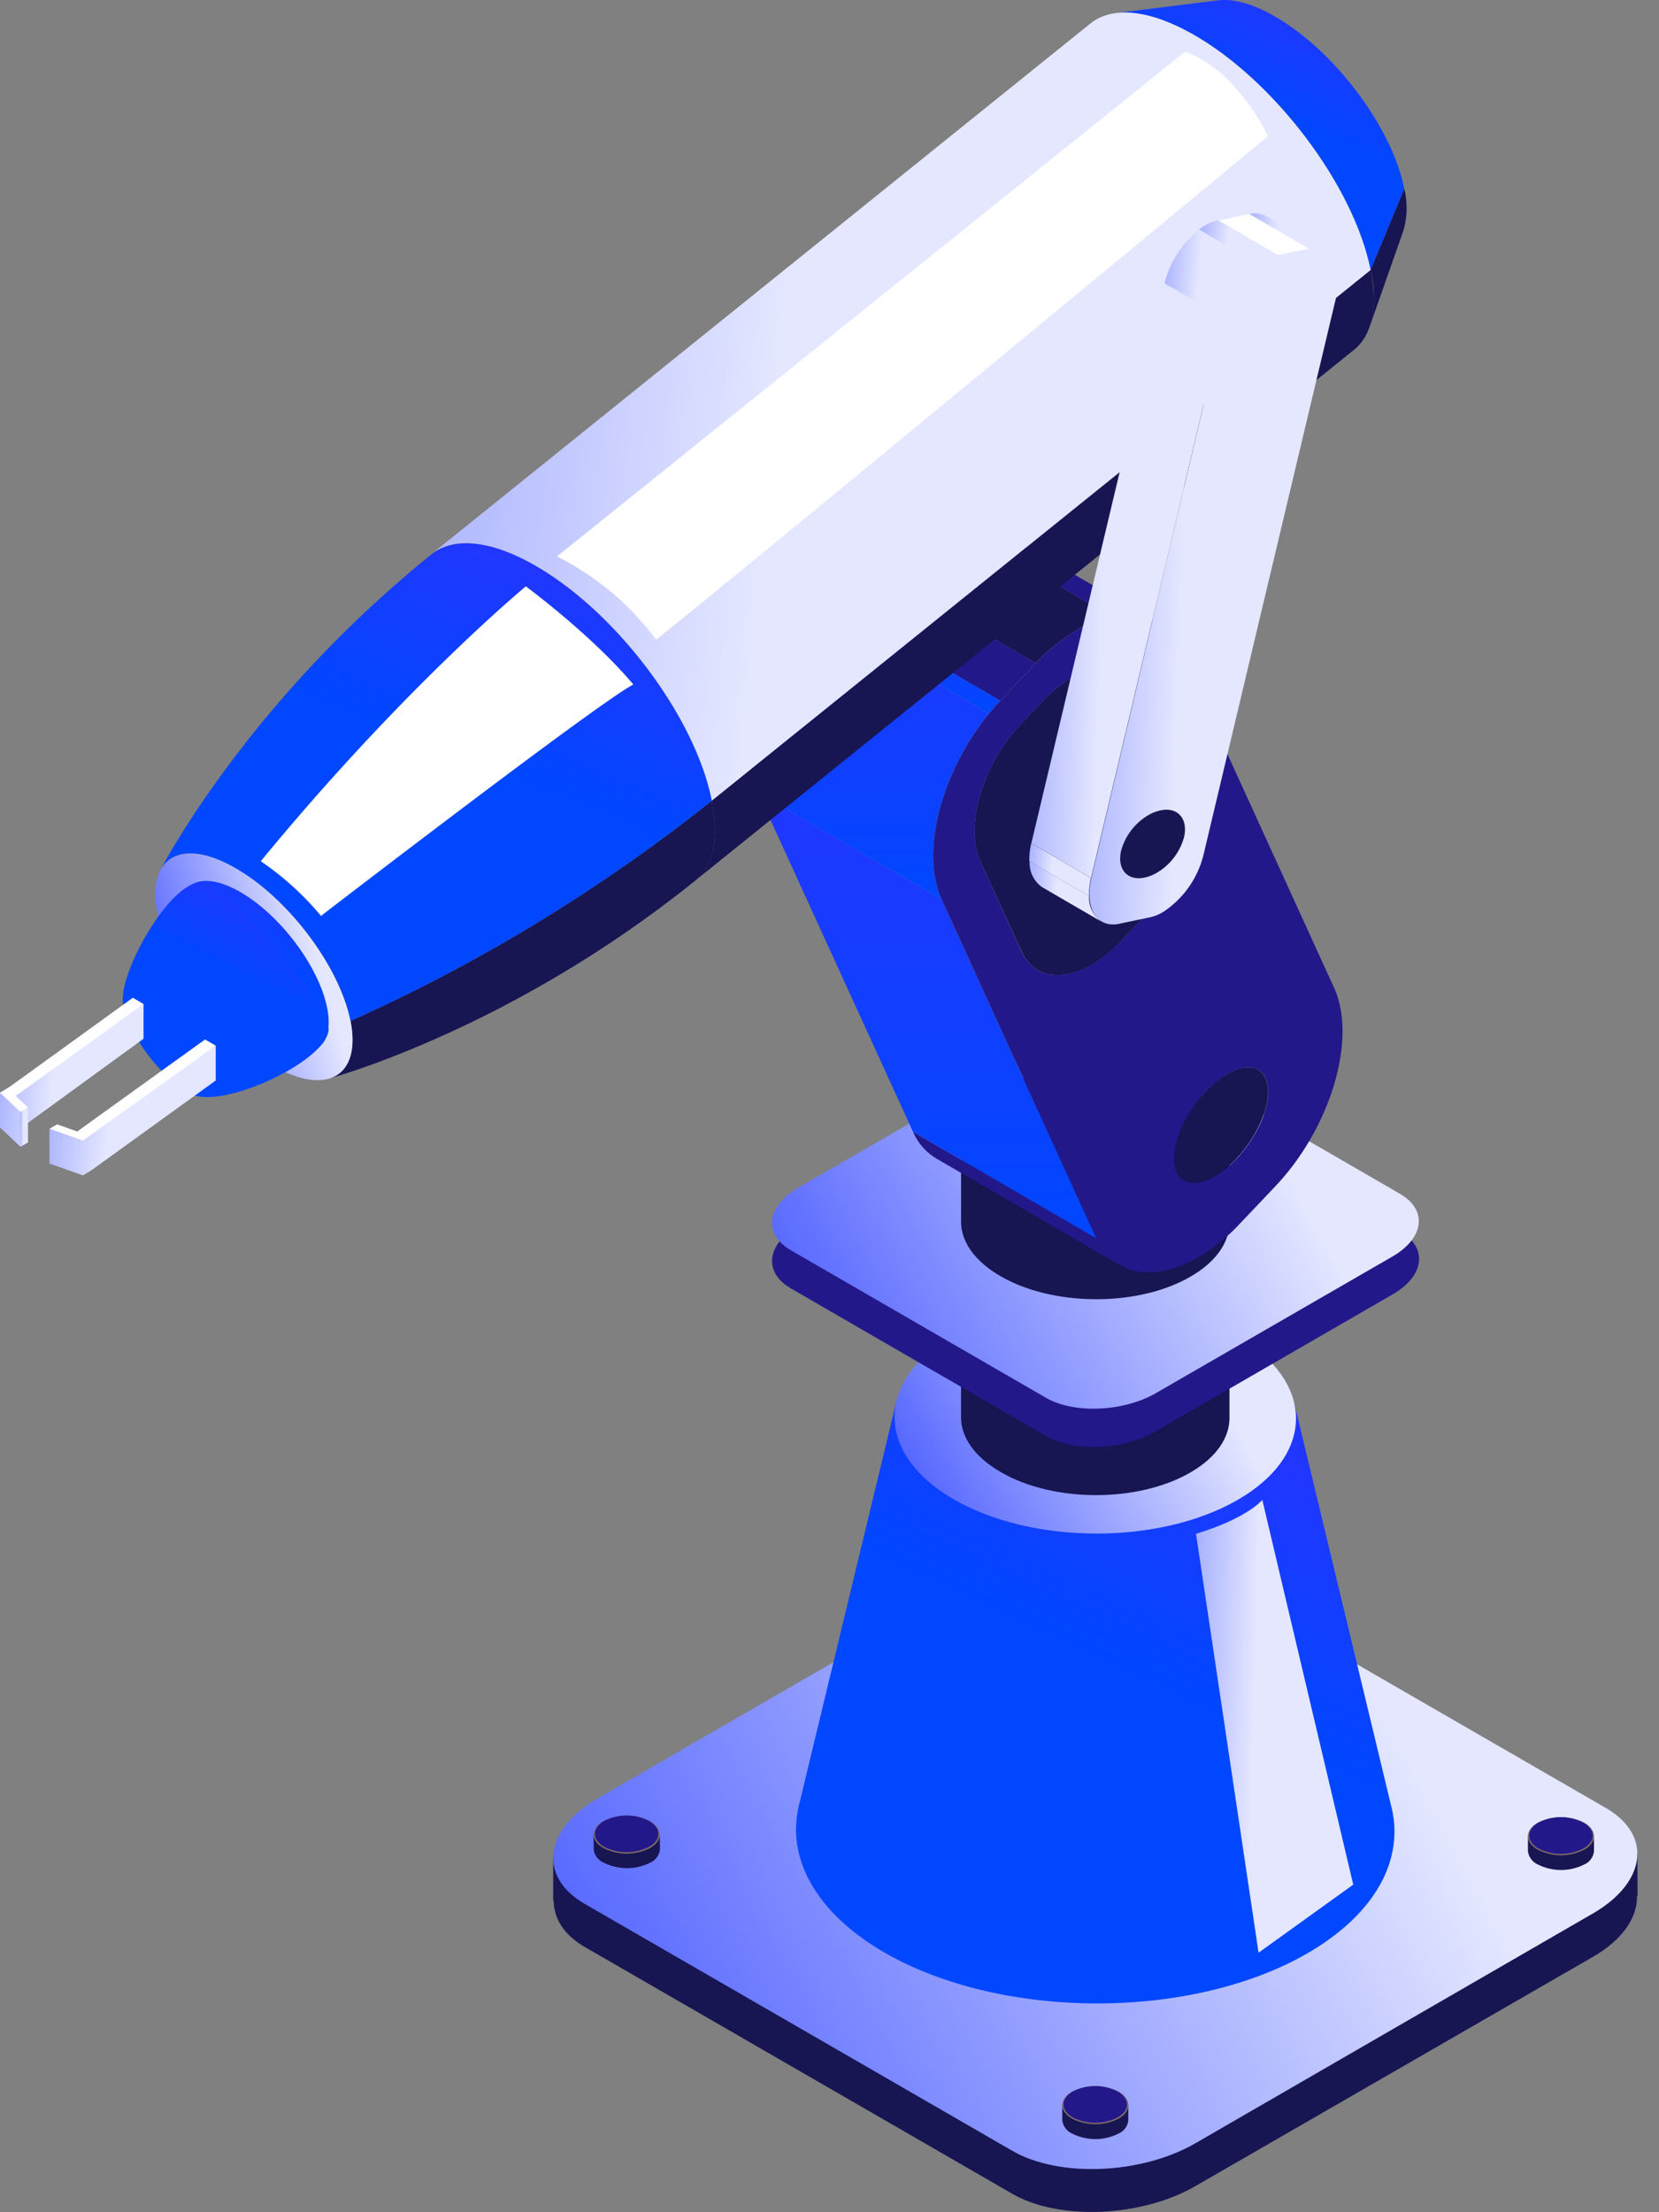 <svg width="60" height="80" fill="none" xmlns="http://www.w3.org/2000/svg"><rect width="100%" height="100%" fill="#808080" stroke="none"/><g clip-path="url(#a)"><path d="M59.218 67.04h-1.007c-.046-.031-.082-.069-.133-.098l-15.462-8.926c-1.69-.976-4.667-.852-6.618.273L21.622 66.59a4.26 4.26 0 0 0-.795.593h-.82v1.556h.02c0 .622.355 1.22 1.11 1.662l15.472 8.931c1.689.976 4.667.851 6.618-.273l14.382-8.293c1.084-.625 1.611-1.431 1.593-2.194h.023l-.007-1.533Z" fill="#171552"/><path d="M36.609 77.778 21.147 68.85c-1.69-.975-1.476-2.695.475-3.82l14.376-8.302c1.951-1.125 4.929-1.25 6.618-.273l15.462 8.926c1.689.976 1.475 2.696-.476 3.82L43.227 77.51c-1.951 1.124-4.93 1.249-6.618.267Z" fill="url(#b)"/><path d="m50.34 65.418-3.525-14.651-14.406-.047-3.511 14.553c-.465 1.885.566 3.871 3.086 5.334 4.24 2.444 11.091 2.46 15.305.028 2.458-1.426 3.471-3.362 3.051-5.217Z" fill="url(#c)"/><path d="M44.762 54.24c-2.826 1.631-7.422 1.624-10.266-.018-2.845-1.642-2.858-4.295-.034-5.929 2.825-1.633 7.425-1.622 10.267.02 2.842 1.642 2.86 4.296.033 5.927Z" fill="url(#d)"/><path d="m44.467 45.811-9.71-.033v5.48c0 .715.488 1.429 1.434 1.975 1.902 1.111 4.976 1.111 6.865.014.937-.542 1.406-1.251 1.41-1.962V45.81Z" fill="#171552"/><path d="M43.056 47.778c-1.89 1.091-4.963 1.087-6.865-.011-1.902-1.098-1.911-2.874-.022-3.965 1.889-1.09 4.964-1.086 6.867.014 1.902 1.1 1.906 2.873.02 3.962Z" fill="#523930"/><path d="m37.83 51.929-9.223-5.334c-1.01-.582-.89-1.608.284-2.28l8.576-4.953c1.164-.667 2.942-.744 3.948-.162l9.225 5.333c1.009.582.889 1.61-.282 2.28l-8.59 4.965c-1.164.666-2.94.733-3.937.15Z" fill="#231889"/><path d="m37.83 50.549-9.223-5.333c-1.01-.583-.89-1.61.284-2.28L37.455 38c1.165-.667 2.943-.747 3.95-.164l9.224 5.333c1.009.582.889 1.607-.282 2.278L41.769 50.4c-1.165.656-2.94.729-3.938.149Z" fill="url(#e)"/><path d="m44.467 41.409-4.431-.011a8.522 8.522 0 0 0-.858 0l-4.42-.011v2.79c0 .716.486 1.43 1.433 1.976 1.902 1.098 4.976 1.111 6.865.014.937-.54 1.406-1.25 1.41-1.96v-2.798Z" fill="#171552"/><path d="M43.056 43.373c-1.89 1.091-4.963 1.085-6.865-.013-1.902-1.098-1.911-2.873-.022-3.965 1.889-1.09 4.964-1.084 6.867.014 1.902 1.098 1.906 2.873.02 3.964Z" fill="#171552"/><path d="M44.376 38.842c.62-.358 1.17-.329 1.389.15.308.666-.165 1.975-1.054 2.915-.228.246-.49.458-.778.63-.622.359-1.173.33-1.39-.148-.31-.667.164-1.976 1.055-2.916.228-.246.49-.459.778-.63Z" fill="#171552"/><path d="m40.498 45.751-6.633-3.855a2.075 2.075 0 0 1-.843-.967l6.634 3.855c.172.403.467.741.842.967Z" fill="#231889"/><path d="m39.653 44.785-6.633-3.856-5.605-12.264 6.634 3.855 5.604 12.264Z" fill="url(#f)"/><path d="M38.767 24.5c1.073-.62 2.1-.48 2.537.476l1.498 3.264c.578 1.264-.082 3.495-1.469 4.96l-.806.849a4.668 4.668 0 0 1-1.036.835c-1.075.62-2.102.48-2.54-.475l-1.495-3.265c-.58-1.266.08-3.495 1.468-4.96l.805-.849a4.73 4.73 0 0 1 1.038-.835Zm-1.303-.522-6.633-3.854a6.79 6.79 0 0 1 1.502-1.213 4.186 4.186 0 0 1 1.211-.48l6.634 3.854a4.163 4.163 0 0 0-1.211.482 6.78 6.78 0 0 0-1.503 1.21Z" fill="#171552"/><path d="m40.178 22.284-6.634-3.853a2.256 2.256 0 0 1 1.625.202l6.633 3.856a2.256 2.256 0 0 0-1.624-.205Zm-4.003 3.054-6.633-3.854 1.289-1.36 6.633 3.854-1.289 1.36Z" fill="#231889"/><path d="M48.249 35.72c.84 1.831-.116 5.062-2.127 7.182l-1.289 1.358c-.44.474-.946.882-1.502 1.213-1.556.89-3.042.696-3.678-.689l-5.6-12.264c-.84-1.831.118-5.062 2.127-7.182l1.289-1.36a6.78 6.78 0 0 1 1.502-1.211c1.556-.89 3.044-.696 3.68.689l5.598 12.264Zm-7.723-1.671.807-.85c1.387-1.463 2.047-3.695 1.47-4.96l-1.499-3.264c-.444-.955-1.464-1.095-2.538-.475-.383.228-.733.51-1.037.835l-.805.85c-1.389 1.464-2.049 3.693-1.469 4.96l1.487 3.264c.444.955 1.465 1.095 2.54.475a4.667 4.667 0 0 0 1.044-.835Zm4.194 7.858c.889-.94 1.362-2.245 1.053-2.916-.222-.478-.769-.507-1.389-.149-.288.172-.55.385-.778.631-.888.94-1.364 2.245-1.055 2.916.222.478.769.506 1.391.149.288-.173.55-.385.778-.631Z" fill="#231889"/><path d="m34.053 32.52-6.638-3.853c-.78-1.703 0-4.611 1.716-6.714l6.633 3.856c-1.724 2.1-2.495 5.009-1.71 6.711Z" fill="url(#g)"/><path d="m35.764 25.807-6.633-3.856c.131-.16.269-.318.411-.467l6.633 3.85c-.142.155-.28.31-.41.473Z" fill="url(#h)"/><path d="m49.569 9.764 1.218-2.942a2.935 2.935 0 0 1-.032 1.522l-1.23 3.498a4.02 4.02 0 0 0 .044-2.078Z" fill="#171552"/><path d="m40.367.471 3.686-.458c.534-.066 1.22.107 2 .55 2.172 1.22 4.291 4.021 4.734 6.26l-1.218 2.941c-.607-3.055-3.5-6.888-6.462-8.544-1.076-.602-2.014-.838-2.74-.749Z" fill="url(#i)"/><path d="M25.742 28.956 49.57 9.764c.275 1.396.029 2.39-.605 2.89L25.138 31.85c.633-.518.882-1.502.604-2.895Z" fill="#171552"/><path d="M15.609 20.035 39.442.845c.754-.607 2.054-.53 3.665.375 2.962 1.664 5.855 5.489 6.462 8.544L25.742 28.955c-.606-3.055-3.498-6.888-6.462-8.544-1.609-.904-2.909-.982-3.671-.376Z" fill="url(#j)"/><path d="M25.138 31.851a42.313 42.313 0 0 1-6.562 4.338c-2.183 1.18-4.812 2.287-6.694 2.82.698-.193 1.025-.927.796-2.089a60.863 60.863 0 0 0 13.064-7.964c.278 1.393.03 2.377-.604 2.895Z" fill="#171552"/><path d="M12.678 36.92c.393 2-.851 2.724-2.78 1.64-1.93-1.085-3.811-3.573-4.207-5.556-.396-1.982.849-2.724 2.778-1.64 1.929 1.085 3.806 3.567 4.209 5.556Z" fill="url(#k)"/><path d="M11.831 36.444c.3 1.507-.642 2.063-2.102 1.242-1.46-.82-2.889-2.704-3.184-4.208-.296-1.505.644-2.063 2.104-1.243 1.46.82 2.88 2.703 3.182 4.21Z" fill="url(#l)"/><path d="M11.876 37.111c.222 1.151-3.86 3.062-4.976 2.444-1.115-.617-2.206-2.069-2.444-3.22-.238-1.15 1.969-4.99 3.084-4.364 1.116.627 4.11 3.982 4.336 5.14Z" fill="url(#m)"/><path d="M5.802 31.46c.918-1.72 2.554-4.044 4.167-5.925a42.444 42.444 0 0 1 5.618-5.475c.784-.631 2.084-.553 3.693.351 2.964 1.665 5.856 5.489 6.462 8.544a60.86 60.86 0 0 1-13.064 7.965c-.396-1.989-2.278-4.48-4.21-5.556-1.29-.733-2.277-.642-2.666.096Z" fill="url(#n)"/><path d="M41.533 29.478c.138-.08.288-.14.445-.174.624-.128 1.004.31.844.978a2.15 2.15 0 0 1-.991 1.274c-.138.082-.288.14-.445.173-.626.131-1.004-.307-.844-.978.153-.537.508-.993.991-1.273Z" fill="#171552"/><path d="m39.842 33.333-2.16-1.255a1.072 1.072 0 0 1-.444-.93l2.149 1.252a1.07 1.07 0 0 0 .455.933Z" fill="url(#o)"/><path d="m39.387 32.4-2.16-1.255a2.55 2.55 0 0 1 .07-.652l2.16 1.256a2.478 2.478 0 0 0-.07.651Z" fill="url(#p)"/><path d="M47.34 8.995 45.18 7.74a.869.869 0 0 1 .625.078l2.16 1.255a.869.869 0 0 0-.625-.078Z" fill="url(#q)"/><path d="m46.218 9.229-2.16-1.256 1.122-.233 2.16 1.256-1.122.233Z" fill="#fff"/><path d="m39.46 31.749-2.16-1.256 4.818-20.246 2.157 1.253-4.815 20.249Z" fill="url(#r)"/><path d="M47.34 8.996c.811-.171 1.262.575 1.007 1.655l-4.818 20.25a3.467 3.467 0 0 1-1.473 2.086 1.59 1.59 0 0 1-.47.186l-1.11.234c-.81.169-1.262-.576-1.005-1.658L44.276 11.5a3.476 3.476 0 0 1 1.475-2.087 1.57 1.57 0 0 1 .467-.184l1.122-.233Zm-4.52 21.286c.16-.666-.222-1.11-.844-.977a1.539 1.539 0 0 0-.445.173c-.48.283-.833.742-.982 1.28-.16.666.222 1.11.845.978.156-.033.306-.092.444-.174.481-.283.834-.742.982-1.28Z" fill="url(#s)"/><path d="m44.276 11.5-2.158-1.253a3.555 3.555 0 0 1 1.246-1.938l2.16 1.247a3.555 3.555 0 0 0-1.248 1.944Z" fill="url(#t)"/><path d="M45.524 9.555 43.364 8.3c.07-.055.145-.105.223-.149.144-.086.302-.15.466-.187l2.16 1.256a1.555 1.555 0 0 0-.467.184 2.116 2.116 0 0 0-.222.151Z" fill="url(#u)"/><path d="m43.255 55.467 2.263 15.148 3.424-2.462-3.289-13.913s-.511.649-2.398 1.227Z" fill="url(#v)"/><path d="m0 39.513 5.191-3.206v1.257l-4.369 3.18.191.567-.275.158L0 40.773v-1.26Z" fill="url(#w)"/><path d="M1.013 40.053v1.258l-.275.158V40.21l.275-.158Z" fill="url(#x)"/><path d="m.276 39.356 4.528-3.274.387.225L.57 39.63l.444.422-.275.158L0 39.513l.276-.157Z" fill="#fff"/><path d="m1.791 40.818 1.131.246 4.88-3.25v1.26l-4.529 3.27-.275.16-1.207-.426v-1.26Z" fill="url(#y)"/><path d="m2.067 40.66.726.258 4.622-3.327.387.222-4.804 3.431-1.207-.426.276-.158Z" fill="#fff"/><path d="M40.807 76.129h-.427a1.908 1.908 0 0 0-1.54 0h-.422v.538a.604.604 0 0 0 .353.486 1.869 1.869 0 0 0 1.69 0 .588.588 0 0 0 .346-.484v-.54Z" fill="#171552"/><path d="M40.46 76.615a1.862 1.862 0 0 1-1.689 0c-.469-.268-.471-.706 0-.975a1.867 1.867 0 0 1 1.691 0c.46.271.462.709-.002.975Z" fill="#7C6A68"/><path d="M40.422 75.633a1.795 1.795 0 0 0-1.624 0c-.445.258-.445.678 0 .938a1.795 1.795 0 0 0 1.624 0c.451-.258.449-.678 0-.938Z" fill="#231889"/><path d="M23.86 66.344h-.429a1.906 1.906 0 0 0-1.54 0h-.42v.53a.591.591 0 0 0 .36.482 1.868 1.868 0 0 0 1.69 0 .592.592 0 0 0 .348-.487l-.009-.525Z" fill="#171552"/><path d="M23.51 66.831a1.862 1.862 0 0 1-1.688 0c-.467-.271-.469-.707 0-.975a1.869 1.869 0 0 1 1.689 0c.464.27.467.706 0 .975Z" fill="#7C6A68"/><path d="M23.473 65.849a1.789 1.789 0 0 0-1.624 0c-.445.258-.445.678 0 .938a1.801 1.801 0 0 0 1.624 0c.454-.258.451-.678 0-.938Z" fill="#231889"/><path d="M57.649 66.407h-.427a1.915 1.915 0 0 0-1.54 0h-.422v.529a.604.604 0 0 0 .353.486 1.868 1.868 0 0 0 1.689 0 .589.589 0 0 0 .347-.484v-.531Z" fill="#171552"/><path d="M57.302 66.889a1.863 1.863 0 0 1-1.689 0c-.469-.269-.47-.707 0-.973a1.867 1.867 0 0 1 1.691 0c.46.27.463.709-.002.973Z" fill="#7C6A68"/><path d="M57.264 65.909a1.795 1.795 0 0 0-1.624 0c-.444.258-.444.678 0 .938a1.789 1.789 0 0 0 1.624 0c.451-.258.45-.678 0-.938Z" fill="#231889"/><path d="M42.858 1.871 20.142 20.124a10.06 10.06 0 0 1 3.587 3.007c2.889-2.284 22.13-18.207 22.13-18.207s-1.11-2.4-3.001-3.053Zm-23.84 19.333s-4.402 3.634-9.587 9.94c.815.555 1.548 1.22 2.178 1.978 0 0 9.947-7.653 11.295-8.369-1.484-1.775-3.886-3.549-3.886-3.549Z" fill="#fff"/></g><defs><linearGradient id="b" x1="52.175" y1="65.834" x2="16.256" y2="85.603" gradientUnits="userSpaceOnUse"><stop stop-color="#E4E7FF"/><stop offset="1" stop-color="#2137FF"/></linearGradient><linearGradient id="c" x1="41.148" y1="50.72" x2="37.331" y2="58.956" gradientUnits="userSpaceOnUse"><stop stop-color="#2137FF"/><stop offset="1" stop-color="#0047FF"/></linearGradient><linearGradient id="d" x1="44.264" y1="50.791" x2="30.965" y2="58.111" gradientUnits="userSpaceOnUse"><stop stop-color="#E4E7FF"/><stop offset="1" stop-color="#2137FF"/></linearGradient><linearGradient id="e" x1="47.111" y1="43.427" x2="25.693" y2="55.224" gradientUnits="userSpaceOnUse"><stop stop-color="#E4E7FF"/><stop offset="1" stop-color="#2137FF"/></linearGradient><linearGradient id="f" x1="33.534" y1="28.665" x2="33.534" y2="44.785" gradientUnits="userSpaceOnUse"><stop stop-color="#2137FF"/><stop offset="1" stop-color="#0047FF"/></linearGradient><linearGradient id="g" x1="31.438" y1="21.953" x2="31.438" y2="32.52" gradientUnits="userSpaceOnUse"><stop stop-color="#2137FF"/><stop offset="1" stop-color="#0047FF"/></linearGradient><linearGradient id="h" x1="32.653" y1="21.484" x2="32.653" y2="25.807" gradientUnits="userSpaceOnUse"><stop stop-color="#2137FF"/><stop offset="1" stop-color="#0047FF"/></linearGradient><linearGradient id="i" x1="46.317" y1="0" x2="44.678" y2="3.787" gradientUnits="userSpaceOnUse"><stop stop-color="#2137FF"/><stop offset="1" stop-color="#0047FF"/></linearGradient><linearGradient id="j" x1="28.52" y1="10.173" x2="-15.118" y2="5.909" gradientUnits="userSpaceOnUse"><stop stop-color="#E4E7FF"/><stop offset="1" stop-color="#2137FF"/></linearGradient><linearGradient id="k" x1="11.469" y1="34.499" x2="3.561" y2="36.685" gradientUnits="userSpaceOnUse"><stop stop-color="#E4E7FF"/><stop offset="1" stop-color="#2137FF"/></linearGradient><linearGradient id="l" x1="9.572" y1="31.857" x2="8.388" y2="34.087" gradientUnits="userSpaceOnUse"><stop stop-color="#2137FF"/><stop offset="1" stop-color="#0047FF"/></linearGradient><linearGradient id="m" x1="8.69" y1="31.902" x2="7.291" y2="34.807" gradientUnits="userSpaceOnUse"><stop stop-color="#2137FF"/><stop offset="1" stop-color="#0047FF"/></linearGradient><linearGradient id="n" x1="17.188" y1="19.648" x2="14.447" y2="26.504" gradientUnits="userSpaceOnUse"><stop stop-color="#2137FF"/><stop offset="1" stop-color="#0047FF"/></linearGradient><linearGradient id="o" x1="38.227" y1="31.894" x2="34.879" y2="31.566" gradientUnits="userSpaceOnUse"><stop stop-color="#E4E7FF"/><stop offset="1" stop-color="#2137FF"/></linearGradient><linearGradient id="p" x1="38.075" y1="31.144" x2="35.206" y2="30.868" gradientUnits="userSpaceOnUse"><stop stop-color="#E4E7FF"/><stop offset="1" stop-color="#2137FF"/></linearGradient><linearGradient id="q" x1="46.239" y1="8.177" x2="42.726" y2="7.587" gradientUnits="userSpaceOnUse"><stop stop-color="#E4E7FF"/><stop offset="1" stop-color="#2137FF"/></linearGradient><linearGradient id="r" x1="39.952" y1="17.58" x2="30.909" y2="17.339" gradientUnits="userSpaceOnUse"><stop stop-color="#E4E7FF"/><stop offset="1" stop-color="#2137FF"/></linearGradient><linearGradient id="s" x1="42.828" y1="17.313" x2="31.138" y2="16.959" gradientUnits="userSpaceOnUse"><stop stop-color="#E4E7FF"/><stop offset="1" stop-color="#2137FF"/></linearGradient><linearGradient id="t" x1="43.413" y1="9.397" x2="39.027" y2="9.013" gradientUnits="userSpaceOnUse"><stop stop-color="#E4E7FF"/><stop offset="1" stop-color="#2137FF"/></linearGradient><linearGradient id="u" x1="44.447" y1="8.507" x2="40.83" y2="7.976" gradientUnits="userSpaceOnUse"><stop stop-color="#E4E7FF"/><stop offset="1" stop-color="#2137FF"/></linearGradient><linearGradient id="v" x1="45.417" y1="59.825" x2="38.046" y2="59.615" gradientUnits="userSpaceOnUse"><stop stop-color="#E4E7FF"/><stop offset="1" stop-color="#2137FF"/></linearGradient><linearGradient id="w" x1="1.974" y1="38.067" x2="-4.715" y2="37.516" gradientUnits="userSpaceOnUse"><stop stop-color="#E4E7FF"/><stop offset="1" stop-color="#2137FF"/></linearGradient><linearGradient id="x" x1=".843" y1="40.536" x2=".485" y2="40.53" gradientUnits="userSpaceOnUse"><stop stop-color="#E4E7FF"/><stop offset="1" stop-color="#2137FF"/></linearGradient><linearGradient id="y" x1="4.076" y1="39.413" x2="-3.636" y2="38.603" gradientUnits="userSpaceOnUse"><stop stop-color="#E4E7FF"/><stop offset="1" stop-color="#2137FF"/></linearGradient><clipPath id="a"><path fill="#fff" d="M0 0h59.218v80H0z"/></clipPath></defs></svg>